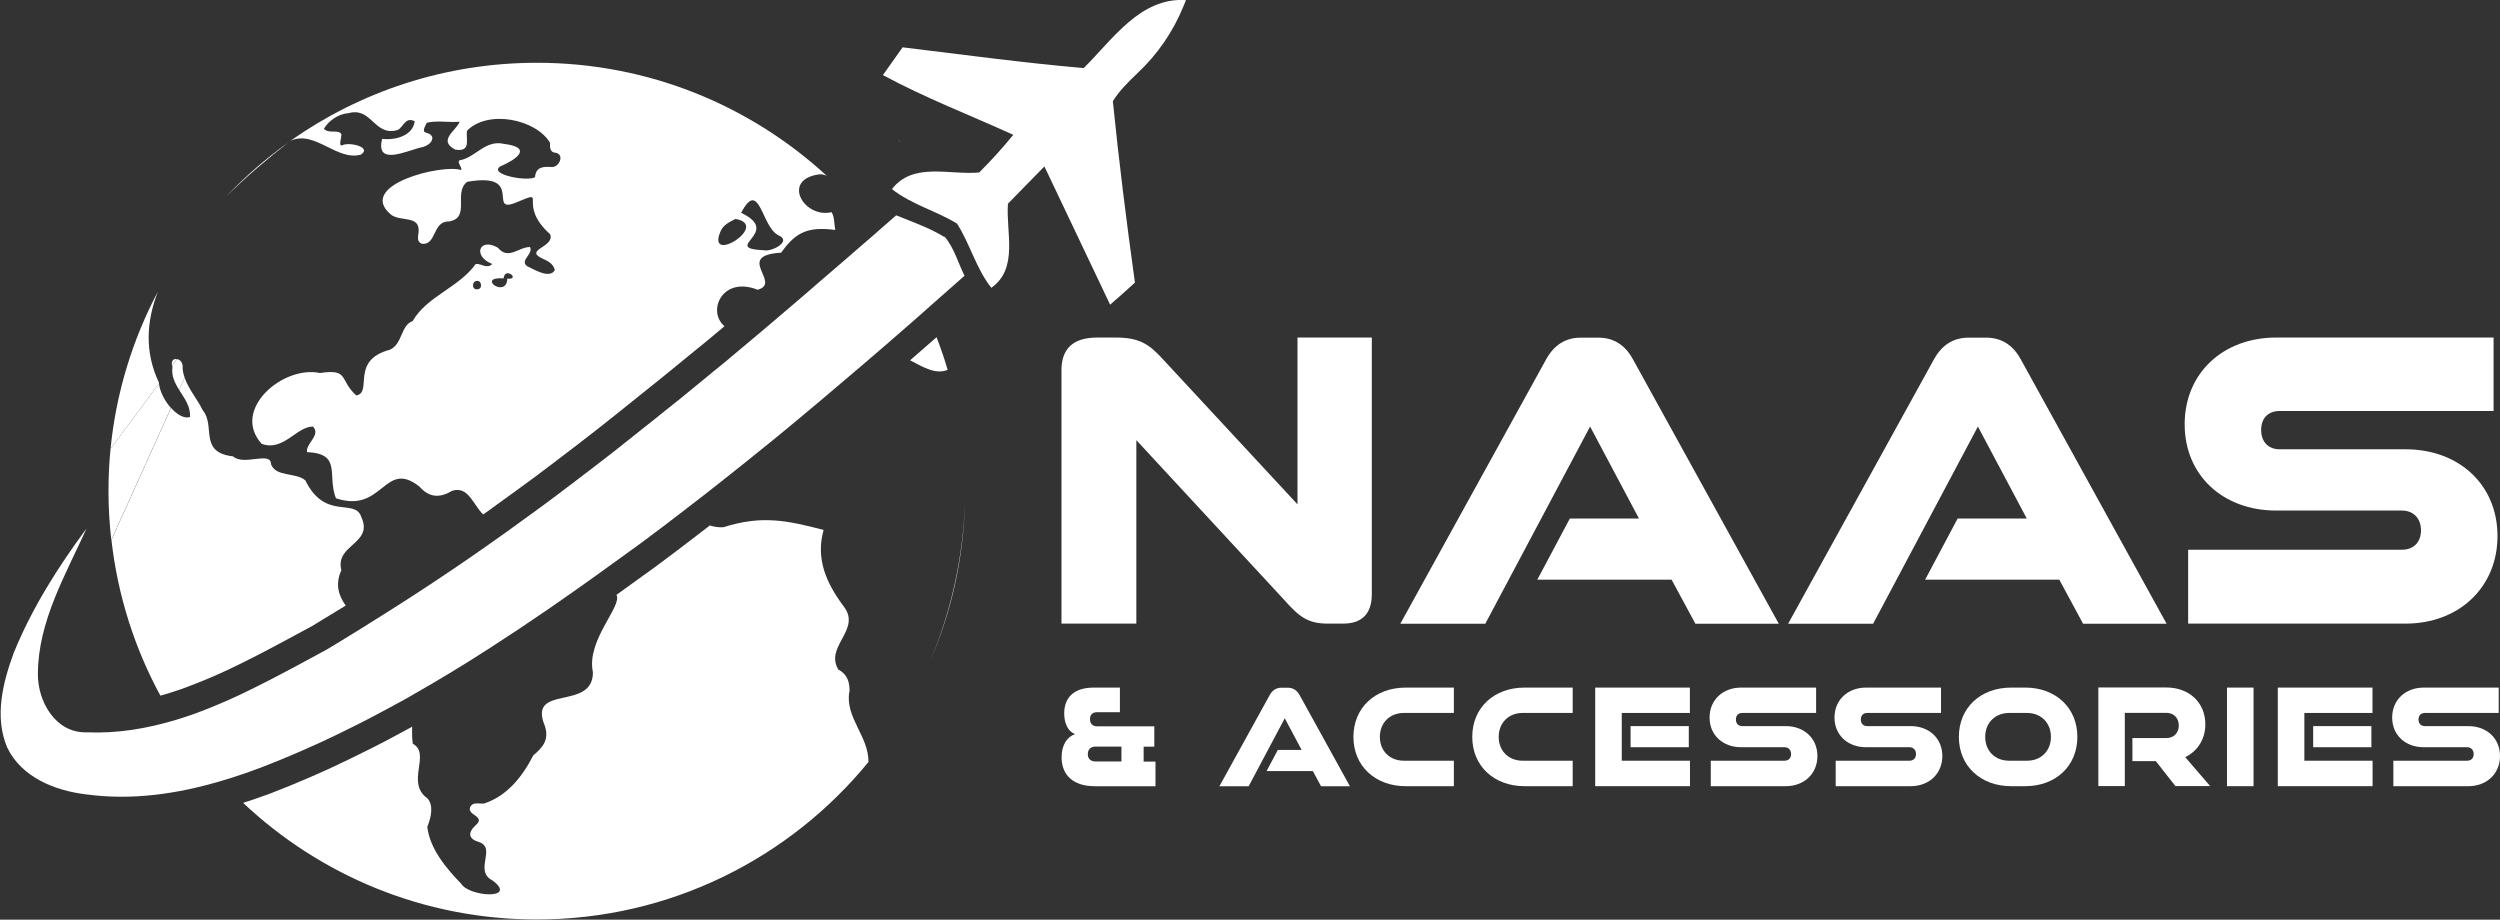 <?xml version="1.0" encoding="UTF-8"?>
<svg id="Layer_1" xmlns="http://www.w3.org/2000/svg" viewBox="0 0 229.75 84.52">
  <rect x="0" y="0" width="229.75" height="84.52" fill="#333333" stroke="none"/>
  <defs>
    <style>
      .cls-1 {
        fill: #fff;
      }
    </style>
  </defs>
  <g>
    <path class="cls-1" d="M82.74,13.06c-.08-.11-.15-.22-.23-.32.07.11.15.22.22.33,0,0,0,0,.01,0Z"/>
    <path class="cls-1" d="M81.5,68.86s.03-.03.04-.05c-.01.02-.03.03-.04.05h0Z"/>
    <g>
      <path class="cls-1" d="M99.59,6.26c-5.57-.49-11.1-1.24-16.64-1.91l-1.81,2.55c3.86,2.09,7.98,3.67,11.98,5.49-.98,1.21-2.03,2.36-3.13,3.46-2.69.26-6.09-.99-8.02,1.53,1.8,1.42,4.06,1.99,5.98,3.17,1.2,1.88,1.75,4.12,3.15,5.9,2.53-1.77,1.33-5.14,1.53-7.73l2.67-2.73.68-.69.24.5,1.93,4.06,3.87,8.14c.77-.66,1.53-1.34,2.28-2.03-.77-5.55-1.47-11.11-2.03-16.67.62-.99,1.45-1.8,2.29-2.6,1.83-1.72,3.27-3.82,4.21-6.15.07-.18.15-.36.22-.54-4.2-.28-6.75,3.64-9.4,6.25Z"/>
      <g>
        <path class="cls-1" d="M15.81,33.6l.45-.6c-.28-.06-.55.13-.45.6Z"/>
        <path class="cls-1" d="M20.77,18.07c1.86-1.84,3.87-3.53,5.74-4.99-2.07,1.48-3.99,3.15-5.74,4.99Z"/>
        <path class="cls-1" d="M16.79,63.28c.21-.07.41-.15.62-.23l.13-.05c1.07-.41,2.17-.87,3.37-1.43,1.81-.85,3.58-1.78,5.07-2.58l2.67-1.44c.18-.11.35-.21.53-.32l.44-.27c.57-.34,1.13-.69,1.69-1.03l.46-.28c-.66-.92-.98-1.96-.4-3.25-.61-2.38,2.99-2.41,1.83-4.89-.56-1.77-3.32.36-5.13-3.35-.85-.77-2.71-.3-3.16-1.49,0-1.26-2.48.18-3.5-.73-3.19-.37-1.57-2.81-2.78-4.24-.5-1.03-1.29-1.91-1.66-2.99l-.51,1.12c.49.78,1.07,1.53,1,2.49-.53.18-1.19-.22-1.74-.83l-5.48,12.13c.58,5.13,2.14,9.97,4.5,14.31.61-.17,1.23-.36,1.86-.58l.2-.07Z"/>
        <path class="cls-1" d="M88.7,45.15c0-.05,0-.11,0-.16,0,.17,0,.34,0,.52,0-.12,0-.24,0-.36Z"/>
        <path class="cls-1" d="M78.07,63.61c.03-.92-.19-1.63-1.03-2.08-1.28-2.15,2.17-3.66.49-5.81-1.55-2.08-2.6-4.32-1.84-7.02-3.34-.86-5.64-1.38-9.2-.25-.43.03-.85-.03-1.26-.16-.08.06-.16.12-.23.18l-.48.37c-1.7,1.31-3.02,2.31-4.28,3.24-1.2.87-2.39,1.73-3.59,2.59.59,1.01-2.8,4.17-2.16,7.12,0,3.63-6.07.99-4.4,4.97.39,1.29-.26,1.96-1.08,2.66-1.04,2.02-2.43,3.73-4.51,4.42-.44.06-1.01-.19-1.28.31-.37.8,1.52.84.47,1.71-.74.7-.59,1.25.29,1.51,1.73.55-.51,2.66,1.31,3.56,2.32,1.77-2.2,1.49-2.91.28-1.3-1.33-2.9-3.21-3.11-5.23.36-.88.59-1.98.01-2.61-2.04-1.45.36-4.09-1.34-5.02-.08-.49-.08-1.02-.06-1.57l-.81.44c-1.06.58-1.93,1.04-2.75,1.45-.13.07-.27.13-.4.2l-.24.12c-1.14.57-2.17,1.07-3.16,1.53l-.12.06c-.67.31-1.35.6-2.03.9-1.24.53-2.34.99-3.37,1.38-.21.08-.41.15-.62.23l-.09.03c-.41.15-.82.29-1.23.43-.24.08-.48.16-.72.23,7.05,6.64,16.54,10.72,26.98,10.72,12.29,0,23.27-5.64,30.49-14.47.04-2.35-2.15-4.08-1.76-6.44Z"/>
        <path class="cls-1" d="M88.68,46.21c-.17,5.02-1.28,10.04-3.22,14.6,1.95-4.49,3.08-9.42,3.22-14.6Z"/>
        <path class="cls-1" d="M33.12,14.24c1.17-.72-1.07-1.22-1.66-.89-.4.14-.05-.72-.09-1.01-.22-.49-1.18,0-1.6-.51.38-.67,1.3-1.37,2.22-1.42,2.18-.64,2.4,2.17,4.54,1.54.55-.24.68-1.25,1.58-.81-.15,1.31-1.75,1.78-2.99,1.62-.65,2.6,2.38,1.02,3.71.76.39-.11.9-.38.91-.87-.24-.76-1.27-.04-.51-1.37.89-.23,2.03-.01,3-.09-.23.78-2.07,1.69-.39,2.56,1.56.26.91-1.1,1.09-1.75,1.95-1.96,6.36-1.03,7.62,1.13,0,.37-.05.75.37.89,1.05.05.51,1.4-.25,1.33-.79-.07-1.44.03-1.5.93-.63.43-4.28-.22-3.21-.98,1.46-.62,3.08-1.74.34-2.08-1.65-.38-2.55,1.15-3.9,1.48-.58.05.05.58,0,.93-1.73-.59-9.68,1.36-6.49,4.08.89.71,2.7.02,2.56,1.62-.04.4-.2.85.28,1.07,1.39.18.97-2.09,2.51-2.05,2.02-.32.37-2.64,1.67-3.64,5.34-.94,1.82,3,4.47,1.91,3.16-1.32-.02.05,3.16,2.91.45,1.18-2.41,1.4-.76,2.21.52.24,1.03.45,1.19,1.08-.47.84-1.89-.05-2.57-.37-.66-.56.61-1.08.29-1.75-1.07,0-1.98,1.23-2.95.07-1.7-1-2.38.77-.52,1.49-.51.5-1.01-.07-1.52,0-1.56,2.18-4.49,2.96-5.8,5.25,0,0,0,0,0,0h0c-1.12.4-.9,2.09-2.09,2.63-3.69.98-1.54,3.93-3.09,4.2-1.59-1.43-.62-2.47-3.34-2.06-3.4-.73-8.19,3.38-5.35,6.51,2,.73,3.2-1.6,4.71-1.59.77.79-.7,1.57-.54,2.35,3.23.14,1.82,2.13,2.65,4.24,4.35,1.46,4.43-3.64,7.68-1.07.95,1.08,1.94,1.02,3.01.38,1.49-.45,1.9,1.26,2.84,2.18.13-.09.26-.18.39-.27l.78-.57c1.12-.81,2.24-1.61,3.36-2.44l.6-.45c.44-.33.89-.67,1.33-1l.39-.3c1.22-.92,2.43-1.85,3.63-2.79.21-.16.41-.32.62-.49.18-.14.36-.29.54-.43.34-.27.68-.54,1.02-.81l.62-.5c2.29-1.82,4.33-3.47,6.24-5.05l.53-.43c.2-.16.39-.32.59-.48.51-.43,1.02-.86,1.54-1.29-1.64-1.38-.2-4.65,3.05-3.35,2.27-.63-2.18-3.15,2.16-3.41,1.36-1.93,2.51-2.4,4.97-2.09-.1-.5-.06-1.22-.34-1.63-2.53.59-4.63-2.98-1.18-3.47.22-.04.47.01.74.13-7.01-6.45-16.36-10.39-26.64-10.39-8.44,0-16.25,2.66-22.66,7.18,2.19-1.05,4.27,1.85,6.44,1.27ZM43.48,26.28c-.08-.55.71-.67.72-.08.07.48-.72.54-.72.08ZM46.62,25.61c-.06,1.88-2.92-.2-.34-.03.12-1.12,1.6.14.34.03ZM71.52,21.62c1.3.51-.53,1.54-1.32,1.38-4.06-.2,1.79-1.6-2.09-3.44,1.69-3.23,1.86,1.28,3.41,2.05ZM66.18,21.35c.25-.68.84-.94,1.41-1.23,3.22.55-2.62,4.24-1.41,1.23Z"/>
        <path class="cls-1" d="M14.6,35.15c-1.32-2.8-1.15-5.62-.09-8.35-2.32,4.39-3.84,9.27-4.35,14.45l4.45-6.01s0-.06,0-.08Z"/>
        <path class="cls-1" d="M87.09,33.99c-.3-1.02-.64-2.02-1.02-3l-2.43,2.12c1.12.58,2.32,1.35,3.45.88Z"/>
        <path class="cls-1" d="M16.46,35.83l.51-1.12c-.1-.28-.17-.57-.19-.89.06-.48-.23-.77-.51-.82l-.45.6s.02.08.03.12c-.12.82.22,1.47.61,2.11Z"/>
        <path class="cls-1" d="M10.23,49.62l5.48-12.13c-.58-.64-1.03-1.53-1.1-2.25l-4.45,6.01c-.13,1.29-.19,2.59-.19,3.91,0,1.51.09,3,.26,4.47Z"/>
        <path class="cls-1" d="M86.77,21.77c-1.38-.85-2.92-1.37-4.41-1.98-.57.5-1.14.99-1.71,1.49,0,0,0,0,0,0-.02.02-.04.03-.05.05-.3.26-.6.52-.9.78-.37.33-.75.65-1.12.97-.02.02-.05.04-.07.06-.26.22-.51.44-.76.66-.66.57-1.32,1.14-1.99,1.71-.29.25-.58.5-.87.75-.16.14-.33.28-.49.43-.24.2-.47.41-.71.61-.9.77-1.8,1.54-2.71,2.31-.2.17-.41.35-.61.52-.44.37-.88.74-1.32,1.11-.04.03-.08.07-.12.1-.75.63-1.49,1.26-2.24,1.88-.37.31-.75.61-1.13.92-.32.26-.64.52-.96.79-.7.57-1.4,1.15-2.1,1.72-.46.37-.92.74-1.38,1.1-.61.49-1.22.99-1.84,1.47-.55.44-1.1.88-1.66,1.32-.39.31-.77.62-1.16.92-1.21.95-2.43,1.88-3.66,2.81-.58.44-1.15.87-1.73,1.31-.12.09-.24.18-.36.27-.08.06-.17.13-.25.19-1.01.75-2.03,1.48-3.04,2.21-.12.08-.23.17-.34.25-.21.15-.41.3-.62.45-.05.04-.11.08-.16.11-4.04,2.89-8.18,5.64-12.41,8.26-.15.09-.3.19-.44.28-.04.03-.09.06-.13.08-.78.48-1.56.97-2.34,1.44-.33.2-.65.4-.98.59-.02.01-.04.02-.06.03l-2.7,1.46c-1.7.91-3.44,1.82-5.2,2.65-1.17.55-2.35,1.06-3.54,1.51-.27.1-.54.21-.81.3-.07.03-.14.05-.21.07-.45.16-.9.3-1.36.44-2.63.79-5.35,1.25-8.15,1.13-2.86.09-4.51-2.82-4.49-5.38.02-4.82,2.54-9.08,4.47-13.35-2.62,3.54-5.01,7.31-6.68,11.41-1.01,2.73-1.8,5.88-.62,8.69,1.3,2.75,4.38,3.99,7.24,4.33,4.25.58,8.44-.04,12.5-1.25.64-.19,1.28-.39,1.91-.61.39-.13.79-.27,1.18-.42.23-.08.45-.16.67-.25,1.1-.42,2.19-.87,3.27-1.34.66-.29,1.32-.58,1.98-.88.04-.02.08-.04.11-.05,1.04-.48,2.06-.98,3.08-1.49.21-.1.42-.21.62-.31.9-.46,1.8-.94,2.69-1.42.27-.15.54-.3.81-.44.2-.11.4-.22.6-.33.26-.15.52-.3.78-.45,2.31-1.31,4.57-2.69,6.81-4.13,1.88-1.21,3.74-2.45,5.59-3.72.14-.09.27-.19.4-.28,1.23-.85,2.45-1.71,3.67-2.58.04-.03.08-.06.11-.08,1.37-.98,2.74-1.97,4.1-2.96,1.43-1.05,2.84-2.13,4.24-3.21.02-.02.04-.03.06-.05.51-.39,1.02-.78,1.52-1.17.5-.39.99-.78,1.49-1.17,1.61-1.27,3.22-2.55,4.81-3.85.2-.16.39-.32.59-.48,2.62-2.15,5.21-4.34,7.78-6.54.4-.34.79-.68,1.19-1.02.34-.29.68-.58,1.01-.87.35-.31.71-.62,1.06-.92.39-.34.78-.67,1.16-1.01.23-.2.45-.4.67-.59.05-.05.1-.09.16-.14.14-.12.28-.25.42-.37.04-.04.09-.08.13-.12,1.2-1.05,2.39-2.1,3.58-3.16-.6-1.19-.95-2.56-1.83-3.59Z"/>
      </g>
    </g>
  </g>
  <g>
    <g>
      <path class="cls-1" d="M122.02,57.31c-1.9,0-2.67-.69-4.04-2.22l-13.55-14.64v16.86h-6.88v-23.3c0-1.98,1.09-2.99,3.28-2.99h1.7c2.18,0,3.07.61,4.29,1.94l12.42,13.39v-15.33h6.83v23.58c0,1.78-.89,2.71-2.63,2.71h-1.42Z"/>
      <path class="cls-1" d="M155.8,57.31l-2.18-4.04h-12.34l2.99-5.62h6.35l-4.49-8.45-9.63,18.12h-7.81l13.43-24.35c.73-1.29,1.78-1.94,3.15-1.94h1.62c1.38,0,2.43.65,3.15,1.94l13.43,24.35h-7.68Z"/>
      <path class="cls-1" d="M191.43,57.31l-2.18-4.04h-12.33l2.99-5.62h6.35l-4.49-8.45-9.63,18.12h-7.81l13.43-24.35c.73-1.29,1.78-1.94,3.15-1.94h1.62c1.37,0,2.43.65,3.15,1.94l13.43,24.35h-7.68Z"/>
      <path class="cls-1" d="M201.09,57.31v-6.79h19.66c1.01,0,1.74-.65,1.74-1.78s-.73-1.82-1.74-1.82h-11.57c-4.89,0-8.41-3.24-8.41-7.93s3.52-7.97,8.41-7.97h19.98v6.75h-19.66c-1.01,0-1.7.61-1.7,1.74s.69,1.78,1.7,1.78h11.57c4.93,0,8.45,3.28,8.45,7.97s-3.52,8.05-8.45,8.05h-19.98Z"/>
    </g>
    <g>
      <path class="cls-1" d="M100.57,72.25c-1.94,0-3.01-1.03-3.01-2.66,0-1.14.53-1.9,1.24-2.12-.63-.25-1-.96-1-1.9,0-1.35.77-2.38,2.72-2.38h2.4v2.26h-2.08c-.43,0-.67.22-.67.64s.24.66.67.66h5.24v1.87h-.98v1.37h1.09v2.27h-5.62ZM103.06,68.61h-2.38c-.45,0-.71.26-.71.71,0,.42.28.66.72.66h2.37v-1.37Z"/>
      <path class="cls-1" d="M121.4,72.25l-.75-1.39h-4.25l1.03-1.94h2.19l-1.55-2.91-3.32,6.25h-2.69l4.63-8.39c.25-.45.61-.67,1.09-.67h.56c.47,0,.84.22,1.09.67l4.63,8.39h-2.65Z"/>
      <path class="cls-1" d="M129.18,72.25c-2.77,0-4.8-1.83-4.8-4.53s2.02-4.53,4.8-4.53h4.43v2.33h-4.6c-1.27,0-2.2.89-2.2,2.2s.93,2.19,2.2,2.19h4.6v2.34h-4.43Z"/>
      <path class="cls-1" d="M140.1,72.25c-2.77,0-4.8-1.83-4.8-4.53s2.02-4.53,4.8-4.53h4.43v2.33h-4.6c-1.27,0-2.2.89-2.2,2.2s.93,2.19,2.2,2.19h4.6v2.34h-4.43Z"/>
      <path class="cls-1" d="M146.6,72.25v-9.06h8.7v2.33h-6.26v4.39h6.27v2.34h-8.71ZM149.85,68.67v-1.94h5.35v1.94h-5.35Z"/>
      <path class="cls-1" d="M157.22,72.25v-2.34h6.78c.35,0,.6-.22.6-.61s-.25-.63-.6-.63h-3.99c-1.69,0-2.9-1.12-2.9-2.73s1.21-2.75,2.9-2.75h6.89v2.33h-6.78c-.35,0-.59.21-.59.6s.24.61.59.61h3.99c1.7,0,2.91,1.13,2.91,2.75s-1.21,2.77-2.91,2.77h-6.89Z"/>
      <path class="cls-1" d="M168.7,72.25v-2.34h6.78c.35,0,.6-.22.6-.61s-.25-.63-.6-.63h-3.99c-1.69,0-2.9-1.12-2.9-2.73s1.21-2.75,2.9-2.75h6.89v2.33h-6.78c-.35,0-.59.21-.59.6s.24.61.59.61h3.99c1.7,0,2.91,1.13,2.91,2.75s-1.21,2.77-2.91,2.77h-6.89Z"/>
      <path class="cls-1" d="M184.82,72.25c-2.77,0-4.8-1.83-4.8-4.53s2.02-4.53,4.8-4.53h1.31c2.76,0,4.78,1.83,4.78,4.53s-2.02,4.53-4.78,4.53h-1.31ZM186.29,69.91c1.27,0,2.19-.89,2.19-2.19s-.92-2.2-2.19-2.2h-1.65c-1.27,0-2.2.89-2.2,2.2s.92,2.19,2.2,2.19h1.65Z"/>
      <path class="cls-1" d="M199.93,72.25l-1.81-2.3h-2.15v-2.12h3.12c.67,0,1.14-.46,1.14-1.16s-.47-1.16-1.14-1.16h-3.82v6.73h-2.43v-9.06h6.25c2.08,0,3.58,1.37,3.58,3.39,0,1.38-.73,2.47-1.85,3.01l2.29,2.66h-3.18Z"/>
      <path class="cls-1" d="M204.66,72.25v-9.06h2.44v9.06h-2.44Z"/>
      <path class="cls-1" d="M209.33,72.25v-9.06h8.7v2.33h-6.26v4.39h6.27v2.34h-8.71ZM212.58,68.67v-1.94h5.35v1.94h-5.35Z"/>
      <path class="cls-1" d="M219.95,72.25v-2.34h6.78c.35,0,.6-.22.6-.61s-.25-.63-.6-.63h-3.99c-1.69,0-2.9-1.12-2.9-2.73s1.21-2.75,2.9-2.75h6.89v2.33h-6.78c-.35,0-.59.21-.59.6s.24.61.59.61h3.99c1.7,0,2.91,1.13,2.91,2.75s-1.21,2.77-2.91,2.77h-6.89Z"/>
    </g>
  </g>
</svg>